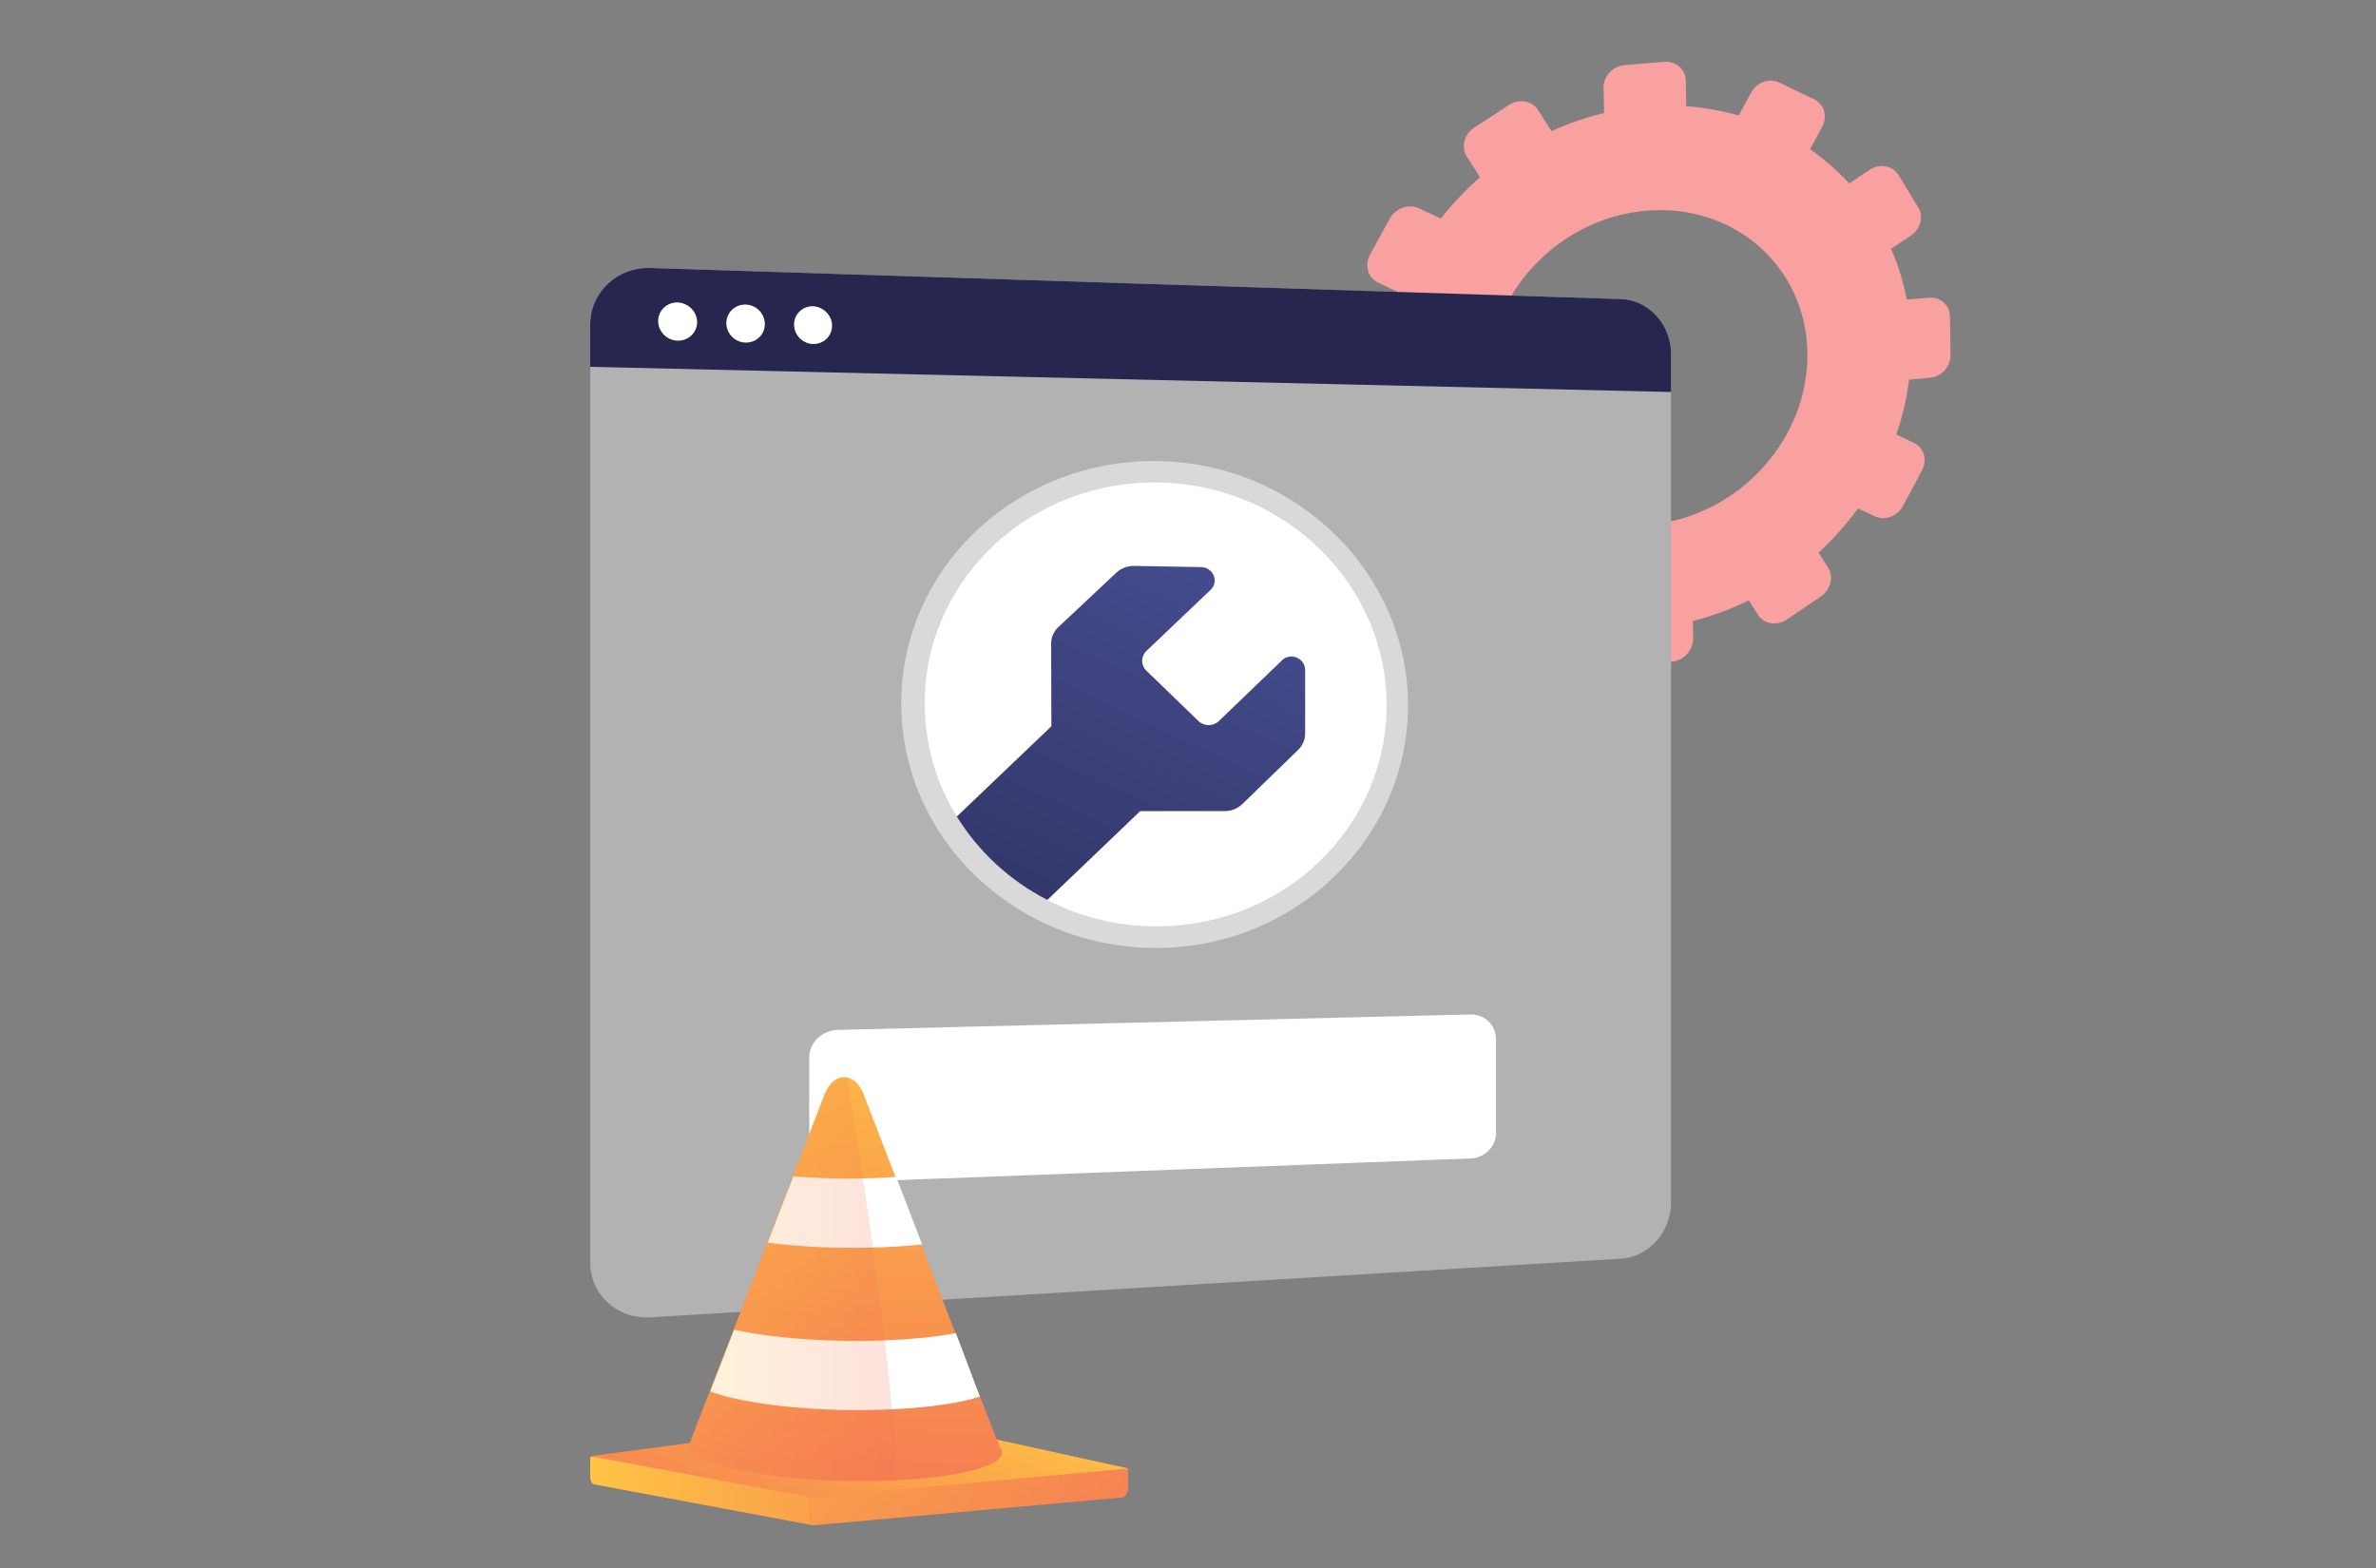 <?xml version="1.0" encoding="utf-8"?>
<!-- Generator: Adobe Illustrator 25.3.1, SVG Export Plug-In . SVG Version: 6.00 Build 0)  -->
<svg version="1.1" id="Calque_1" xmlns="http://www.w3.org/2000/svg" xmlns:xlink="http://www.w3.org/1999/xlink" x="0px" y="0px"
	 viewBox="0 0 1000 660" style="enable-background:new 0 0 1000 660;" xml:space="preserve">
<rect x="0" y="0" width="1000" height="660" fill="#808080" stroke="none"/>
<style type="text/css">
	.st0{fill:#F9A0A0;}
	.st1{fill:#B2B2B2;}
	.st2{fill:url(#SVGID_1_);}
	.st3{fill:#FFFFFF;}
	.st4{opacity:0.5;fill:#FFFFFF;}
	.st5{fill:url(#SVGID_2_);}
	.st6{fill:url(#SVGID_3_);}
	.st7{opacity:0.3;fill:url(#SVGID_4_);}
	.st8{fill:url(#SVGID_5_);}
	.st9{fill:url(#SVGID_6_);}
	.st10{opacity:0.2;fill:url(#SVGID_7_);}
</style>
<g>
	<path class="st0" d="M563.6,156.6l0.2,16.7c0.1,4.9,4.2,8.5,9.2,8l9.1-0.8c1.3,7.9,3.4,15.4,6.3,22.5l-7.5,5
		c-4.3,2.9-5.7,8.4-3.1,12.4l8.8,13.6c2.6,4,8.1,4.9,12.4,2l7.1-4.7c5.2,5.8,11.1,11,17.5,15.5l-3.9,7.1c-2.4,4.5-0.9,9.7,3.5,11.7
		l14.8,6.8c4.3,2,9.8,0,12.2-4.5l3.7-6.9c7.6,2.2,15.7,3.5,23.9,3.9l0.1,7.4c0.1,4.8,4.1,8.4,9.1,7.9l16.8-1.7
		c4.9-0.5,8.8-4.8,8.8-9.7l-0.1-7.4c8.2-2.1,16.1-5,23.5-8.7l3.9,6.1c2.5,3.9,7.9,4.8,12.1,2l14.3-9.7c4.2-2.8,5.5-8.3,3.1-12.2
		l-4-6.3c6.1-5.6,11.7-11.9,16.6-18.6l7,3.3c4.2,2,9.6,0,11.9-4.3l8-15c2.4-4.4,0.8-9.6-3.4-11.6l-7.4-3.5
		c2.6-7.5,4.4-15.2,5.4-23.1l8.8-0.8c4.8-0.4,8.7-4.7,8.6-9.5l-0.2-16.3c-0.1-4.8-4-8.3-8.9-7.9l-9.3,0.8
		c-1.4-7.5-3.7-14.7-6.6-21.4l8.3-5.5c4.2-2.8,5.5-8.2,3-12.1L799,73.6c-2.5-3.9-7.9-4.9-12-2.2l-8.7,5.8
		c-5-5.4-10.5-10.2-16.5-14.4l5.1-9.4c2.4-4.4,0.8-9.6-3.4-11.6l-14.5-7c-4.3-2.1-9.7-0.2-12,4.2l-5.2,9.6c-7.1-2-14.5-3.3-22.1-3.9
		l-0.2-10.7c-0.1-4.8-4.1-8.4-9-8l-16.8,1.4c-4.9,0.4-8.9,4.7-8.8,9.5l0.2,10.7c-7.7,1.8-15.1,4.4-22.1,7.6l-5.6-8.8
		c-2.5-4-8.1-5-12.3-2.2l-14.6,9.5c-4.3,2.8-5.7,8.3-3.1,12.3l5.5,8.6c-6,5.3-11.6,11.1-16.5,17.4l-9.1-4.3
		c-4.4-2.1-9.9-0.1-12.4,4.3l-8.3,15.2c-2.4,4.5-0.9,9.7,3.5,11.8l8.7,4.1c-2.8,7.4-4.9,15.1-6.2,23l-9.7,0.9
		C567.5,147.3,563.5,151.7,563.6,156.6z M626.1,160.9c-0.5-36.7,29.4-69,66.7-72.2c37.1-3.2,67.4,23.6,67.9,59.9
		c0.5,36.3-28.9,68.6-65.9,72.2C657.5,224.3,626.7,197.6,626.1,160.9z"/>
</g>
<g>
	<g>
		<path class="st1" d="M682.3,125.9l-408.6-13.1c-14-0.4-25.3,10.3-25.3,23.9v394.6c0,13.7,11.4,24,25.3,23.2l408.6-24.7
			c11.6-0.7,21-11.3,21-23.7V149C703.3,136.6,693.9,126.3,682.3,125.9z"/>
		<linearGradient id="SVGID_1_" gradientUnits="userSpaceOnUse" x1="379.997" y1="-233.121" x2="456.179" y2="71.609">
			<stop  offset="0" style="stop-color:#444B8C"/>
			<stop  offset="0.996" style="stop-color:#26264F"/>
		</linearGradient>
		<path class="st2" d="M682.3,125.9l-408.6-13.1c-14-0.4-25.3,10.3-25.3,23.9v17.7L703.3,165V149
			C703.3,136.6,693.9,126.3,682.3,125.9z"/>
		<path class="st3" d="M293.4,135.6c0,4.4-3.7,7.9-8.2,7.8c-4.5-0.1-8.2-3.8-8.2-8.3c0-4.4,3.7-7.9,8.2-7.8
			C289.7,127.5,293.4,131.2,293.4,135.6z"/>
		<path class="st3" d="M321.9,136.4c0,4.4-3.6,7.9-8.1,7.8c-4.5-0.1-8.1-3.8-8.1-8.2c0-4.4,3.6-7.9,8.1-7.8
			C318.3,128.3,321.9,132,321.9,136.4z"/>
		<path class="st3" d="M350.2,137.1c0,4.4-3.6,7.8-8,7.7c-4.4-0.1-8-3.8-8-8.2c0-4.4,3.6-7.8,8-7.7
			C346.6,129.1,350.2,132.8,350.2,137.1z"/>
	</g>
	<g>
		<g>
			<path class="st4" d="M488.4,399c-18.2,0.3-36.3-3.8-52.3-12.1c-17.3-8.9-31.8-22.2-41.9-38.5c-9.7-15.8-14.9-33.9-14.9-52.3
				c0-57.8,49.6-103.5,109.1-102c58.1,1.5,104.2,47.6,104.2,102.8S546.5,398,488.4,399z"/>
			<path class="st3" d="M583.6,296.9c0,50.5-42.1,92.2-95.2,93c-17.2,0.3-33.4-3.7-47.6-11.1c-15.8-8.1-29-20.3-38.1-35.1
				c-8.6-14-13.5-30.2-13.5-47.6c0-52.7,44.9-94.3,99.2-93C541.5,204.4,583.6,246.4,583.6,296.9z"/>
			<linearGradient id="SVGID_2_" gradientUnits="userSpaceOnUse" x1="514.335" y1="246.648" x2="391.275" y2="505.559">
				<stop  offset="0" style="stop-color:#444B8C"/>
				<stop  offset="0.996" style="stop-color:#26264F"/>
			</linearGradient>
			<path class="st5" d="M549.3,282l0,26.8c0,2.6-1.1,5-2.9,6.8l-23.6,22.9c-1.9,1.8-4.5,2.9-7.2,2.9l-35.7,0
				c0,0-24.5,23.5-39.1,37.4c-15.8-8.1-29-20.3-38.1-35.1c14.7-14,39.8-38,39.8-38l-0.1-34.8c0-2.6,1.1-5.2,3.1-7l24.4-22.9
				c1.9-1.8,4.5-2.8,7.3-2.8l28.3,0.5c2.3,0,4.4,1.4,5.3,3.5c0.9,2.1,0.4,4.5-1.3,6.1L482.5,274c-2.4,2.3-2.4,6,0,8.3l9.6,9.3
				l2.7,2.6l9.6,9.3c2.4,2.3,6.2,2.3,8.6,0l26.6-25.6c1.6-1.6,4.1-2,6.2-1.1C547.9,277.7,549.3,279.7,549.3,282z"/>
		</g>
		<path class="st3" d="M629.7,476.7c0,5.8-4.8,10.7-10.6,10.9l-266.5,10.1c-6.6,0.3-12-4.6-12-10.7v-42c0-6.2,5.4-11.3,12-11.5
			L619,427c5.9-0.1,10.6,4.5,10.6,10.3V476.7z"/>
	</g>
</g>
<g>
	<linearGradient id="SVGID_3_" gradientUnits="userSpaceOnUse" x1="248.401" y1="618.88" x2="474.783" y2="618.88">
		<stop  offset="0" style="stop-color:#FFC444"/>
		<stop  offset="0.996" style="stop-color:#F36F56"/>
	</linearGradient>
	<path class="st6" d="M474.8,618.1v8.2c0,2.1-1.1,3.8-2.5,4l-128.8,11.6c-1,0.1-1.9,0.1-2.9-0.1c-0.2,0-0.5-0.1-0.7-0.2l-89.8-16.8
		c-1-0.2-1.7-1.5-1.7-2.9v-8.6l95.2-11.7l12.3-5.7l12.2,1.7l7.2-1.4l16.5,4.7L474.8,618.1z"/>
	<linearGradient id="SVGID_4_" gradientUnits="userSpaceOnUse" x1="417.482" y1="585.461" x2="379.337" y2="690.601">
		<stop  offset="0" style="stop-color:#FFC444"/>
		<stop  offset="0.592" style="stop-color:#F8924F"/>
		<stop  offset="0.996" style="stop-color:#F36F56"/>
	</linearGradient>
	<path class="st7" d="M474.8,618.1v8.2c0,2.1-1.1,3.8-2.5,4l-128.8,11.6c-1,0.1-2.1,0.1-2.9-0.1v-44.1l15.3-1.9l12.2,1.7l7.2-1.4
		l16.5,4.7L474.8,618.1z"/>
	<linearGradient id="SVGID_5_" gradientUnits="userSpaceOnUse" x1="377.959" y1="570.375" x2="337.403" y2="682.159">
		<stop  offset="0" style="stop-color:#FFC444"/>
		<stop  offset="0.592" style="stop-color:#F8924F"/>
		<stop  offset="0.996" style="stop-color:#F36F56"/>
	</linearGradient>
	<path class="st8" d="M375.3,596.2l-126.9,16.7l91.5,17.1c1.1,0.3,2.3,0.4,3.4,0.2l131.5-12.1L375.3,596.2z"/>
	<g>
		<linearGradient id="SVGID_6_" gradientUnits="userSpaceOnUse" x1="362.352" y1="404.589" x2="354.19" y2="670.362">
			<stop  offset="0" style="stop-color:#FFC444"/>
			<stop  offset="0.996" style="stop-color:#F36F56"/>
		</linearGradient>
		<path class="st9" d="M421.8,611.3c0,6-19,10.6-45.3,11.8c-6.6,0.3-13.7,0.4-21.1,0.2c-36.1-0.8-65.2-7.5-65.2-14.9
			c0-0.2,0-0.5,0-0.5l0,0l0.1-0.4c0-0.1,0.1-0.2,0.1-0.3l8.3-21.6l10.1-26l14.1-36.5l10.8-27.9l13.4-34.7c1.7-4.3,4.8-7.1,8.2-7.1
			c0.5,0,0.9,0,1.3,0.1c2.8,0.6,5.4,3.1,6.8,6.9l13.5,35l10.8,28.3l14.3,37.2v0l10.2,26.8v0l0.2,0l8.5,21.7
			C421.5,610.1,421.8,610.7,421.8,611.3z"/>
		<path class="st3" d="M412.6,587.8c-8.2,2.7-21.4,4.7-37.1,5.4c-6.3,0.3-13.1,0.4-20.1,0.3c-24.3-0.5-45.3-3.6-56.5-7.8l10.1-26
			c11.8,2.6,28.2,4.4,46.5,4.7c5.9,0.1,11.7,0,17.1-0.2c11.5-0.5,21.7-1.5,29.7-3.1l10.1,26.7v0L412.6,587.8z"/>
		<path class="st3" d="M388.1,523.8c-6.3,0.7-13.2,1.1-20.5,1.3c-3.9,0.1-8,0.2-12.1,0.1c-11.8-0.1-22.9-0.9-32.4-2.1l10.8-27.9
			c6.8,0.5,14,0.8,21.6,0.9c2.7,0,5.3,0,7.9-0.1c4.8-0.1,9.4-0.3,13.8-0.6L388.1,523.8z"/>
		<linearGradient id="SVGID_7_" gradientUnits="userSpaceOnUse" x1="290.307" y1="538.431" x2="376.762" y2="538.431">
			<stop  offset="0" style="stop-color:#FFC444"/>
			<stop  offset="0.996" style="stop-color:#F36F56"/>
		</linearGradient>
		<path class="st10" d="M376.5,623.1c-6.6,0.3-13.7,0.4-21.1,0.2c-36.1-0.8-65.2-7.5-65.2-14.9c0-0.2,0-0.5,0-0.5l0,0l0.1-0.4
			c0-0.1,0.1-0.2,0.1-0.3l8.3-21.6l10.1-26l14.1-36.5l10.8-27.9l13.4-34.7c1.7-4.3,4.8-7.1,8.2-7.1c0.5,0,0.9,0,1.3,0.1
			c1.4,8.8,3.9,24.3,6.6,42.5c1.4,9.2,2.8,19,4.2,29.1c1.8,13,3.5,26.4,5,39c1.2,10.4,2.2,20.3,3,29.1
			C376.6,606,377.1,616.6,376.5,623.1z"/>
	</g>
</g>
</svg>
